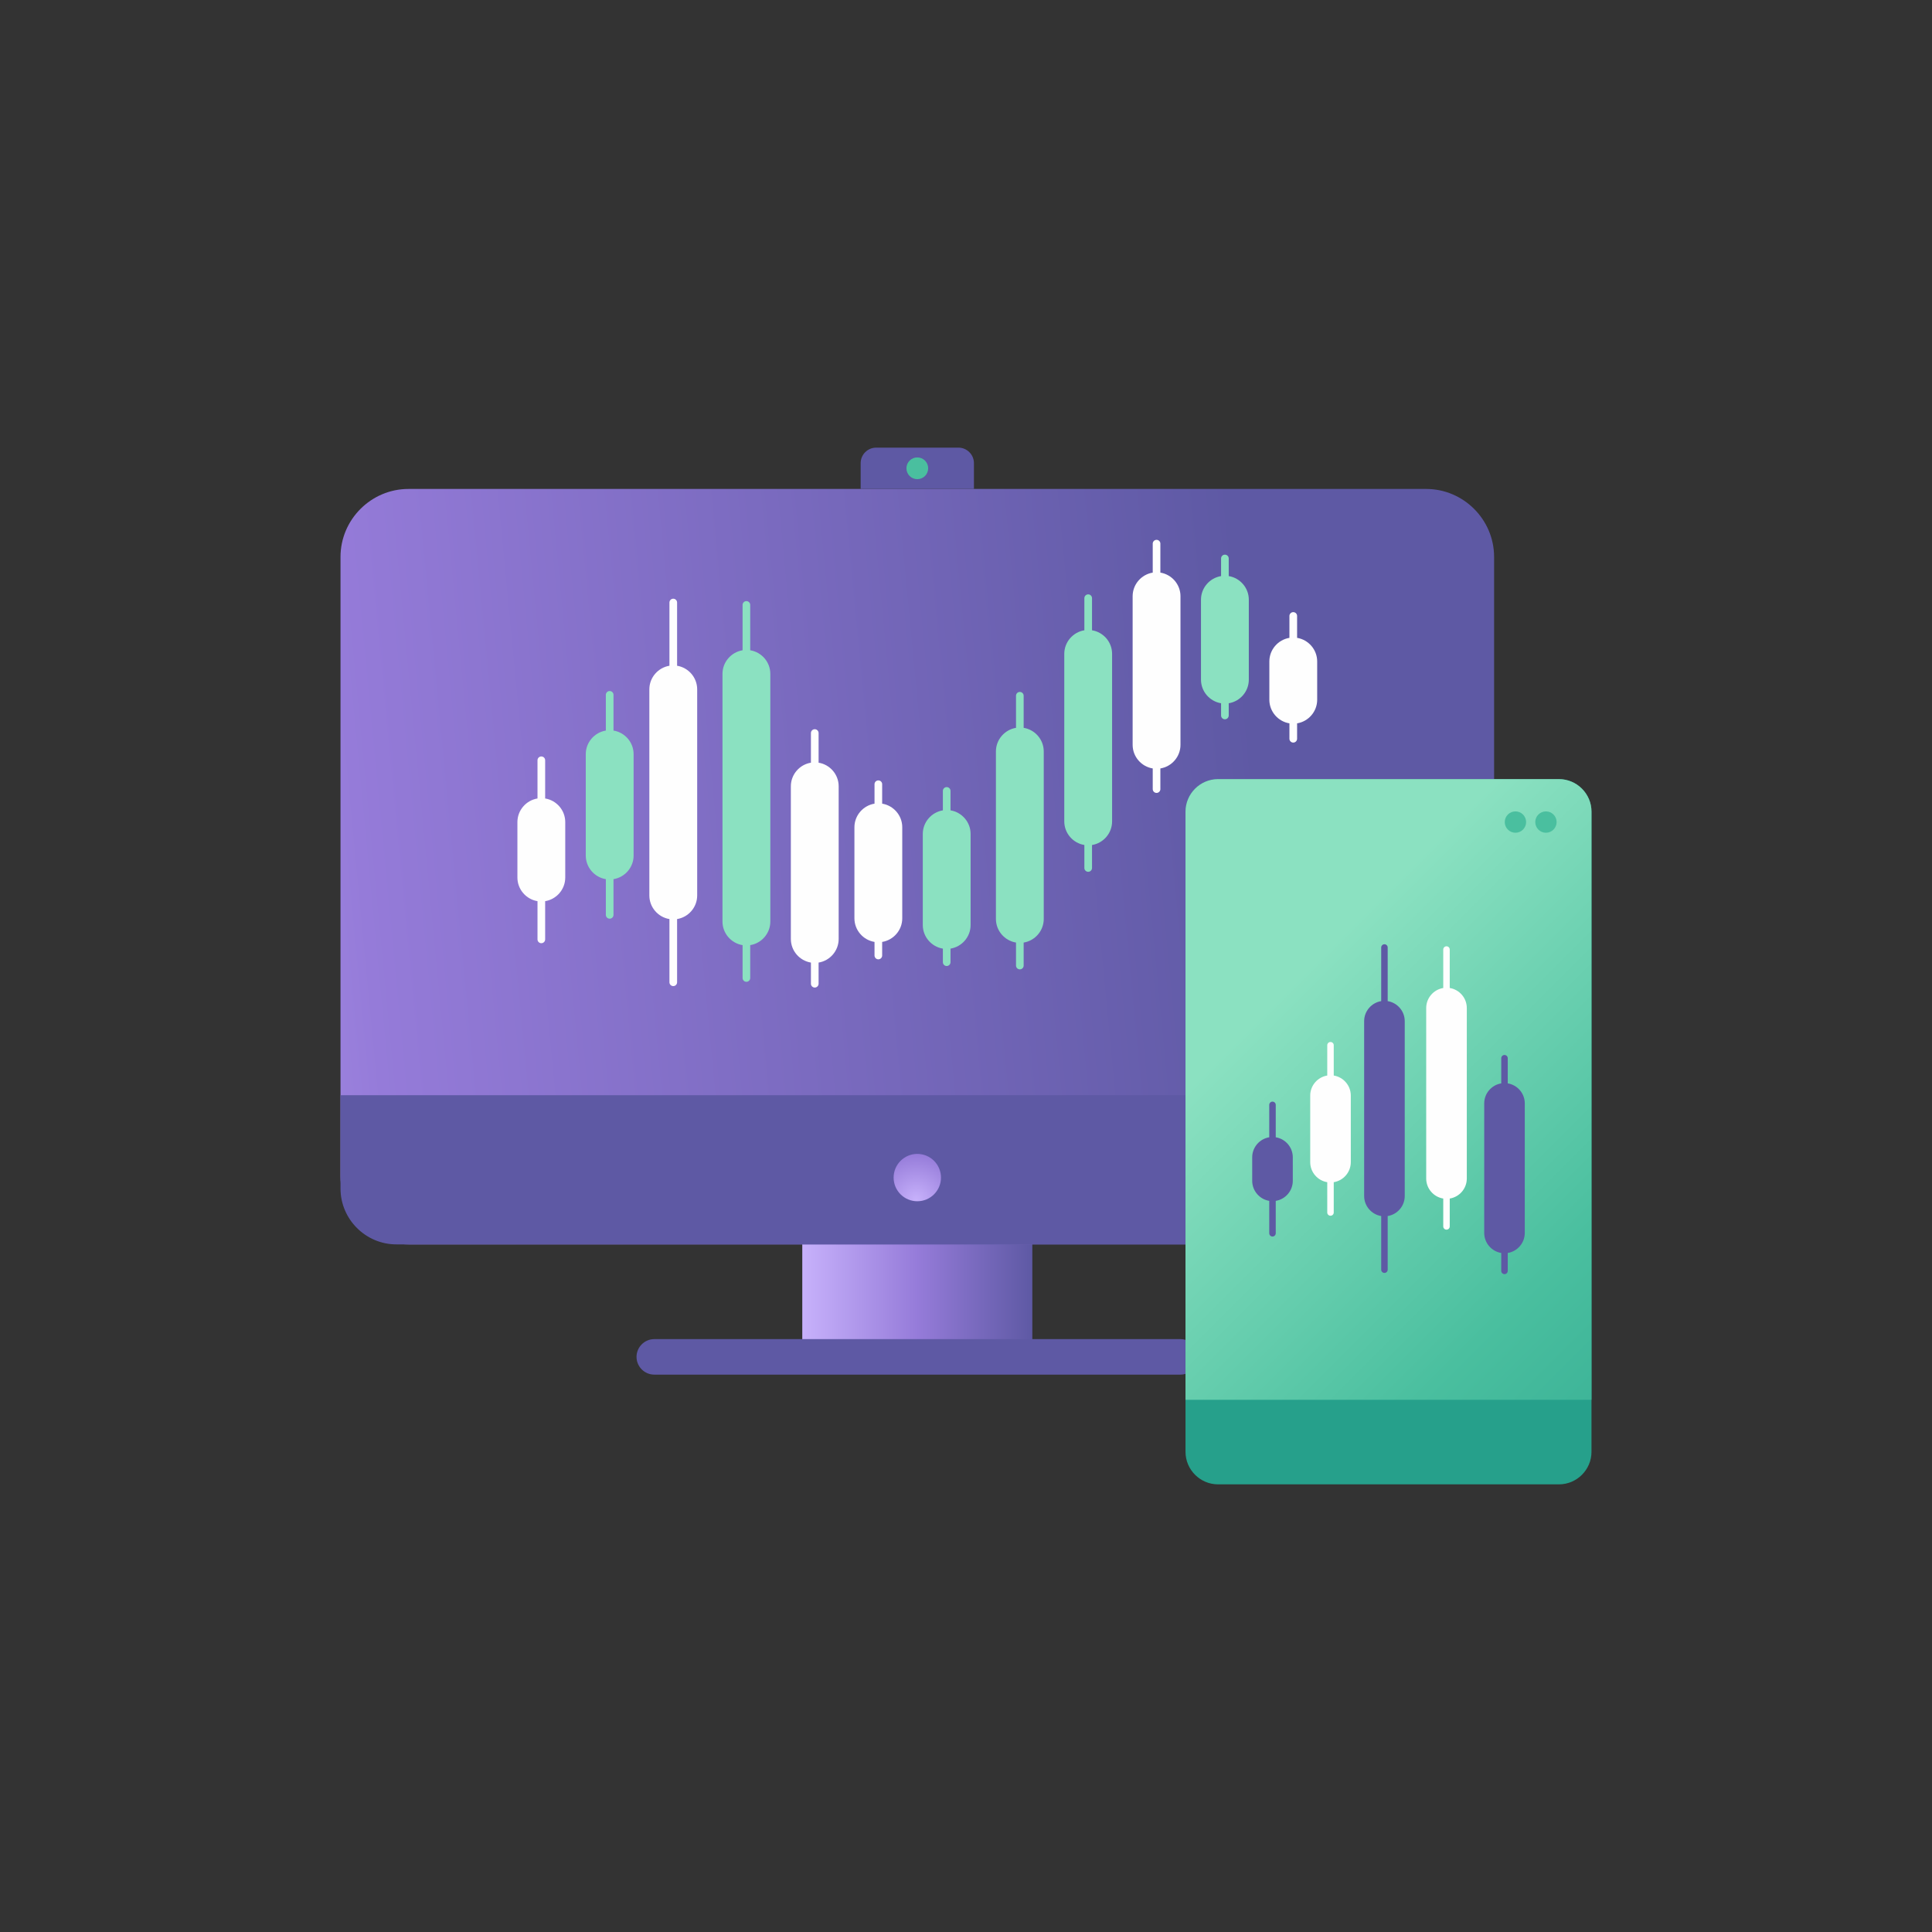 <?xml version="1.0" encoding="UTF-8"?>
<!DOCTYPE svg PUBLIC "-//W3C//DTD SVG 1.1//EN" "http://www.w3.org/Graphics/SVG/1.1/DTD/svg11.dtd">
<!-- Creator: CorelDRAW 2018 (64-Bit) -->
<svg xmlns="http://www.w3.org/2000/svg" xml:space="preserve" width="256px" height="256px" version="1.1" style="shape-rendering:geometricPrecision; text-rendering:geometricPrecision; image-rendering:optimizeQuality; fill-rule:evenodd; clip-rule:evenodd"
viewBox="0 0 256 256"
 xmlns:xlink="http://www.w3.org/1999/xlink">
 <rect x="0" y="0" width="256" height="256" fill="#333333" stroke="none"/>
 <defs>
  <style type="text/css">
   <![CDATA[
    .fil0 {fill:none}
    .fil7 {fill:#FEFEFE}
    .fil8 {fill:#26A08B}
    .fil5 {fill:#4ABF9F}
    .fil10 {fill:#5E59A4}
    .fil3 {fill:#5E59A4}
    .fil6 {fill:#8BE1C1}
    .fil1 {fill:url(#id0)}
    .fil2 {fill:url(#id1)}
    .fil9 {fill:url(#id2)}
    .fil4 {fill:url(#id3)}
   ]]>
  </style>
  <linearGradient id="id0" gradientUnits="userSpaceOnUse" x1="106.402" y1="180.002" x2="136.788" y2="180">
   <stop offset="0" style="stop-opacity:1; stop-color:#C7B1FB"/>
   <stop offset="0.502" style="stop-opacity:1; stop-color:#957BD9"/>
   <stop offset="1" style="stop-opacity:1; stop-color:#5E59A4"/>
  </linearGradient>
  <linearGradient id="id1" gradientUnits="userSpaceOnUse" x1="-10.827" y1="98.547" x2="164.672" y2="81.758">
   <stop offset="0" style="stop-opacity:1; stop-color:#C7B1FB"/>
   <stop offset="0.322" style="stop-opacity:1; stop-color:#957BD9"/>
   <stop offset="1" style="stop-opacity:1; stop-color:#5E59A4"/>
  </linearGradient>
  <linearGradient id="id2" gradientUnits="userSpaceOnUse" x1="157.086" y1="144.358" x2="228.687" y2="215.959">
   <stop offset="0" style="stop-opacity:1; stop-color:#8BE1C1"/>
   <stop offset="0.502" style="stop-opacity:1; stop-color:#4ABF9F"/>
   <stop offset="1" style="stop-opacity:1; stop-color:#26A08B"/>
  </linearGradient>
  <radialGradient id="id3" gradientUnits="userSpaceOnUse" gradientTransform="matrix(-1.607 -2.75 2.75 -1.607 -121 749)" cx="121.547" cy="159.173" r="3.813" fx="121.547" fy="159.173">
   <stop offset="0" style="stop-opacity:1; stop-color:#C7B1FB"/>
   <stop offset="0.502" style="stop-opacity:1; stop-color:#957BD9"/>
   <stop offset="1" style="stop-opacity:1; stop-color:#5E59A4"/>
  </radialGradient>
 </defs>
 <g id="Layer_x0020_1">
  <g id="_2093509041328">
   <polygon class="fil0" points="0,0 256,0 256,256 0,256 "/>
   <g>
    <g>
     <polygon class="fil1" points="106.306,161.975 136.788,161.975 136.788,179.793 106.306,179.793 "/>
     <path class="fil2" d="M54.128 64.788l134.839 0c4.955,0 9.009,4.055 9.009,9.01l0 82.082c0,4.955 -4.054,9.008 -9.009,9.008l-134.839 0c-4.955,0 -9.009,-4.053 -9.009,-9.008l0 -82.082c0,-4.955 4.054,-9.01 9.009,-9.01z"/>
     <path class="fil3" d="M45.119 145.119l152.857 0 0 12.363c0,4.074 -3.333,7.406 -7.407,7.406l-138.044 0c-4.074,0 -7.406,-3.332 -7.406,-7.406l0 -12.363z"/>
     <path class="fil4" d="M121.547 152.898c1.733,0 3.138,1.404 3.138,3.138 0,1.732 -1.405,3.137 -3.138,3.137 -1.733,0 -3.138,-1.405 -3.138,-3.137 0,-1.734 1.405,-3.138 3.138,-3.138z"/>
     <path class="fil3" d="M86.696 182.146l69.702 0c1.294,0 2.353,-1.058 2.353,-2.353l0 0c0,-1.294 -1.059,-2.353 -2.353,-2.353l-69.702 0c-1.294,0 -2.353,1.059 -2.353,2.353l0 0c0,1.295 1.059,2.353 2.353,2.353z"/>
     <path class="fil3" d="M129.051 64.788l-15.008 0 0 -3.422c0,-1.128 0.922,-2.051 2.05,-2.051l10.908 0c1.128,0 2.05,0.923 2.05,2.051l0 3.422z"/>
     <path class="fil5" d="M121.547 63.493c-0.796,0 -1.441,-0.645 -1.441,-1.441 0,-0.796 0.645,-1.441 1.441,-1.441 0.796,0 1.441,0.645 1.441,1.441 0,0.796 -0.645,1.441 -1.441,1.441z"/>
    </g>
    <g>
     <path class="fil6" d="M125.948 107.376c1.507,0.245 2.663,1.557 2.663,3.127l0 12.068c0,1.57 -1.156,2.882 -2.663,3.127l0 1.798c0,0.279 -0.225,0.507 -0.507,0.507l0 0c-0.278,0 -0.505,-0.228 -0.505,-0.507l0 -1.798c-1.505,-0.245 -2.662,-1.557 -2.662,-3.127l0 -12.068c0,-1.57 1.157,-2.882 2.662,-3.127l0 -2.576c0,-0.279 0.226,-0.506 0.505,-0.506l0 0c0.282,0 0.507,0.226 0.507,0.506l0 2.576z"/>
     <path class="fil6" d="M81.292 96.803c1.508,0.245 2.665,1.557 2.665,3.127l0 13.437c0,1.57 -1.157,2.882 -2.665,3.127l0 4.732c0,0.279 -0.225,0.505 -0.505,0.505l-0.002 0c-0.279,0 -0.507,-0.225 -0.507,-0.505l0 -4.732c-1.504,-0.245 -2.66,-1.557 -2.66,-3.127l0 -13.437c0,-1.57 1.157,-2.882 2.66,-3.127l0 -4.732c0,-0.279 0.228,-0.506 0.507,-0.506l0.002 0c0.279,0 0.505,0.226 0.505,0.506l0 4.732z"/>
     <path class="fil6" d="M99.407 86.164c1.508,0.243 2.665,1.557 2.665,3.127l0 32.82c0,1.57 -1.157,2.882 -2.665,3.125l0 4.353c0,0.28 -0.225,0.506 -0.505,0.506l-0.002 0c-0.279,0 -0.505,-0.226 -0.505,-0.506l0 -4.353c-1.505,-0.245 -2.663,-1.555 -2.663,-3.125l0 -32.82c0,-1.57 1.158,-2.882 2.663,-3.127l0 -6.008c0,-0.278 0.225,-0.506 0.505,-0.506l0.002 0c0.279,0 0.505,0.228 0.505,0.506l0 6.008z"/>
     <path class="fil6" d="M135.133 91.684l0.002 0c0.279,0 0.505,0.228 0.505,0.507l0 4.25c1.505,0.245 2.663,1.558 2.663,3.129l0 22.197c0,1.57 -1.158,2.884 -2.663,3.129l0 3.045c0,0.279 -0.225,0.505 -0.505,0.505l-0.002 0c-0.279,0 -0.506,-0.225 -0.506,-0.505l0 -3.047c-1.505,-0.245 -2.662,-1.557 -2.662,-3.127l0 -22.197c0,-1.57 1.157,-2.882 2.662,-3.127l0 -4.252c0,-0.279 0.226,-0.507 0.506,-0.507z"/>
     <path class="fil6" d="M144.19 78.756l0 0c0.281,0 0.508,0.228 0.508,0.507l0 4.252c1.506,0.243 2.661,1.555 2.661,3.127l0 22.197c0,1.57 -1.155,2.884 -2.661,3.13l0 3.045c0,0.277 -0.227,0.505 -0.508,0.505l0 0c-0.28,0 -0.506,-0.228 -0.506,-0.505l0 -3.048c-1.505,-0.245 -2.662,-1.557 -2.662,-3.127l0 -22.197c0,-1.572 1.157,-2.884 2.662,-3.127l0 -4.252c0,-0.279 0.226,-0.507 0.506,-0.507z"/>
     <path class="fil6" d="M162.813 76.334c1.504,0.243 2.662,1.559 2.662,3.13l0 10.594c0,1.57 -1.158,2.884 -2.662,3.127l0 1.618c0,0.279 -0.228,0.507 -0.507,0.507l-0.002 0c-0.279,0 -0.505,-0.228 -0.505,-0.507l0 -1.618c-1.505,-0.245 -2.663,-1.557 -2.663,-3.127l0 -10.594c0,-1.57 1.158,-2.885 2.663,-3.13l0 -2.333c0,-0.279 0.225,-0.506 0.505,-0.506l0.002 0c0.279,0 0.507,0.226 0.507,0.506l0 2.333z"/>
    </g>
    <g>
     <path class="fil7" d="M89.211 79.332l0 0c0.279,0 0.507,0.226 0.507,0.507l0 8.376c1.505,0.245 2.662,1.557 2.662,3.129l0 27.309c0,1.57 -1.157,2.883 -2.662,3.128l0 8.375c0,0.282 -0.228,0.507 -0.507,0.507l0 0c-0.279,0 -0.507,-0.225 -0.507,-0.507l0 -8.375c-1.503,-0.245 -2.662,-1.558 -2.662,-3.128l0 -27.309c0,-1.572 1.159,-2.884 2.662,-3.129l0 -8.376c0,-0.281 0.228,-0.507 0.507,-0.507z"/>
     <path class="fil7" d="M116.892 106.488c1.505,0.245 2.662,1.557 2.662,3.128l0 12.067c0,1.57 -1.157,2.882 -2.662,3.127l0 1.798c0,0.279 -0.228,0.507 -0.507,0.507l-0.002 0c-0.278,0 -0.505,-0.228 -0.505,-0.507l0 -1.798c-1.504,-0.245 -2.663,-1.557 -2.663,-3.127l0 -12.067c0,-1.571 1.159,-2.883 2.663,-3.128l0 -2.576c0,-0.279 0.227,-0.505 0.505,-0.505l0.002 0c0.279,0 0.507,0.225 0.507,0.505l0 2.576z"/>
     <path class="fil7" d="M108.468 101.06c1.503,0.243 2.66,1.555 2.66,3.127l0 20.231c0,1.572 -1.158,2.884 -2.66,3.129l0 2.802c0,0.279 -0.228,0.507 -0.509,0.507l0 0c-0.279,0 -0.507,-0.228 -0.507,-0.507l0 -2.802c-1.504,-0.246 -2.66,-1.557 -2.66,-3.129l0 -20.231c0,-1.572 1.157,-2.882 2.66,-3.127l0 -3.927c0,-0.279 0.228,-0.507 0.507,-0.507l0 0c0.281,0 0.509,0.228 0.509,0.507l0 3.927z"/>
     <path class="fil7" d="M153.755 75.874c1.507,0.245 2.665,1.557 2.665,3.129l0 19.694c0,1.57 -1.158,2.882 -2.665,3.127l0 2.735c0,0.282 -0.226,0.507 -0.507,0.507l0 0c-0.279,0 -0.505,-0.225 -0.505,-0.507l0 -2.735c-1.505,-0.245 -2.663,-1.557 -2.663,-3.127l0 -19.694c0,-1.572 1.158,-2.884 2.663,-3.129l0 -3.837c0,-0.279 0.225,-0.506 0.505,-0.506l0 0c0.281,0 0.507,0.226 0.507,0.506l0 3.837z"/>
     <path class="fil7" d="M171.872 84.519c1.503,0.243 2.662,1.555 2.662,3.128l0 5.072c0,1.572 -1.159,2.884 -2.662,3.128l0 2.042c0,0.279 -0.228,0.507 -0.507,0.507l-0.002 0c-0.279,0 -0.507,-0.228 -0.507,-0.507l0 -2.042c-1.504,-0.245 -2.66,-1.556 -2.66,-3.128l0 -5.072c0,-1.573 1.157,-2.883 2.66,-3.128l0 -2.903c0,-0.279 0.228,-0.505 0.507,-0.505l0.002 0c0.279,0 0.507,0.225 0.507,0.505l0 2.903z"/>
     <path class="fil7" d="M71.729 100.234l0 0c0.279,0 0.507,0.227 0.507,0.505l0 5.063c1.505,0.243 2.662,1.558 2.662,3.128l0 7.35c0,1.572 -1.157,2.884 -2.662,3.13l0 5.063c0,0.279 -0.228,0.506 -0.507,0.506l0 0c-0.279,0 -0.507,-0.227 -0.507,-0.506l0 -5.063c-1.504,-0.246 -2.662,-1.558 -2.662,-3.13l0 -7.35c0,-1.57 1.158,-2.885 2.662,-3.128l0 -5.063c0,-0.278 0.228,-0.505 0.507,-0.505z"/>
    </g>
    <path class="fil8" d="M161.398 103.238l45.171 0c2.372,0 4.312,1.94 4.312,4.312l0 84.822c0,2.372 -1.94,4.313 -4.312,4.313l-45.171 0c-2.372,0 -4.312,-1.941 -4.312,-4.313l0 -84.822c0,-2.372 1.94,-4.312 4.312,-4.312z"/>
    <path class="fil9" d="M161.398 103.238l45.171 0c2.372,0 4.312,1.94 4.312,4.312l0 77.928 -53.795 0 0 -77.928c0,-2.372 1.94,-4.312 4.312,-4.312z"/>
    <path class="fil5" d="M204.844 107.514c0.781,0 1.415,0.633 1.415,1.414 0,0.781 -0.634,1.415 -1.415,1.415 -0.781,0 -1.414,-0.634 -1.414,-1.415 0,-0.781 0.633,-1.414 1.414,-1.414z"/>
    <path class="fil3" d="M183.446 125.118l0 0c0.237,0 0.43,0.191 0.43,0.43l0 7.106c1.277,0.208 2.259,1.321 2.259,2.655l0 23.171c0,1.332 -0.982,2.446 -2.259,2.653l0 7.107c0,0.239 -0.193,0.43 -0.43,0.43l0 0c-0.236,0 -0.43,-0.191 -0.43,-0.43l0 -7.107c-1.276,-0.207 -2.259,-1.321 -2.259,-2.653l0 -23.171c0,-1.334 0.983,-2.447 2.259,-2.655l0 -7.106c0,-0.239 0.194,-0.43 0.43,-0.43z"/>
    <path class="fil7" d="M176.728 142.513c1.278,0.207 2.26,1.321 2.26,2.653l0 8.829c0,1.332 -0.982,2.445 -2.26,2.653l0 4.015c0,0.237 -0.192,0.429 -0.429,0.429l-0.002 0c-0.237,0 -0.43,-0.192 -0.43,-0.429l0 -4.015c-1.276,-0.208 -2.257,-1.321 -2.257,-2.653l0 -8.829c0,-1.332 0.982,-2.446 2.257,-2.653l0 -4.015c0,-0.237 0.193,-0.429 0.43,-0.429l0.002 0c0.237,0 0.429,0.19 0.429,0.429l0 4.015z"/>
    <path class="fil7" d="M192.098 130.914c1.279,0.206 2.261,1.321 2.261,2.653l0 22.597c0,1.332 -0.982,2.445 -2.261,2.651l0 3.694c0,0.237 -0.192,0.428 -0.429,0.428l-0.002 0c-0.237,0 -0.429,-0.19 -0.429,-0.428l0 -3.694c-1.277,-0.207 -2.259,-1.319 -2.259,-2.651l0 -22.597c0,-1.332 0.982,-2.445 2.259,-2.653l0 -5.098c0,-0.235 0.192,-0.428 0.429,-0.428l0.002 0c0.237,0 0.429,0.193 0.429,0.428l0 5.098z"/>
    <path class="fil3" d="M199.785 143.553c1.276,0.206 2.257,1.319 2.257,2.653l0 17.165c0,1.334 -0.982,2.447 -2.257,2.655l0 2.378c0,0.236 -0.193,0.429 -0.432,0.429l0 0c-0.237,0 -0.43,-0.193 -0.43,-0.429l0 -2.378c-1.276,-0.209 -2.257,-1.321 -2.257,-2.655l0 -17.165c0,-1.334 0.982,-2.445 2.257,-2.653l0 -3.332c0,-0.237 0.193,-0.43 0.43,-0.43l0 0c0.239,0 0.432,0.193 0.432,0.43l0 3.332z"/>
    <path class="fil10" d="M168.613 145.97l0 0c0.237,0 0.43,0.193 0.43,0.429l0 4.296c1.277,0.206 2.259,1.321 2.259,2.653l0 3.118c0,1.334 -0.982,2.448 -2.259,2.656l0 4.296c0,0.236 -0.193,0.43 -0.43,0.43l0 0c-0.236,0 -0.43,-0.194 -0.43,-0.43l0 -4.296c-1.275,-0.208 -2.259,-1.322 -2.259,-2.656l0 -3.118c0,-1.332 0.984,-2.447 2.259,-2.653l0 -4.296c0,-0.236 0.194,-0.429 0.43,-0.429z"/>
    <path class="fil5" d="M200.803 107.514c0.781,0 1.415,0.633 1.415,1.414 0,0.781 -0.634,1.415 -1.415,1.415 -0.781,0 -1.415,-0.634 -1.415,-1.415 0,-0.781 0.634,-1.414 1.415,-1.414z"/>
   </g>
  </g>
 </g>
</svg>
